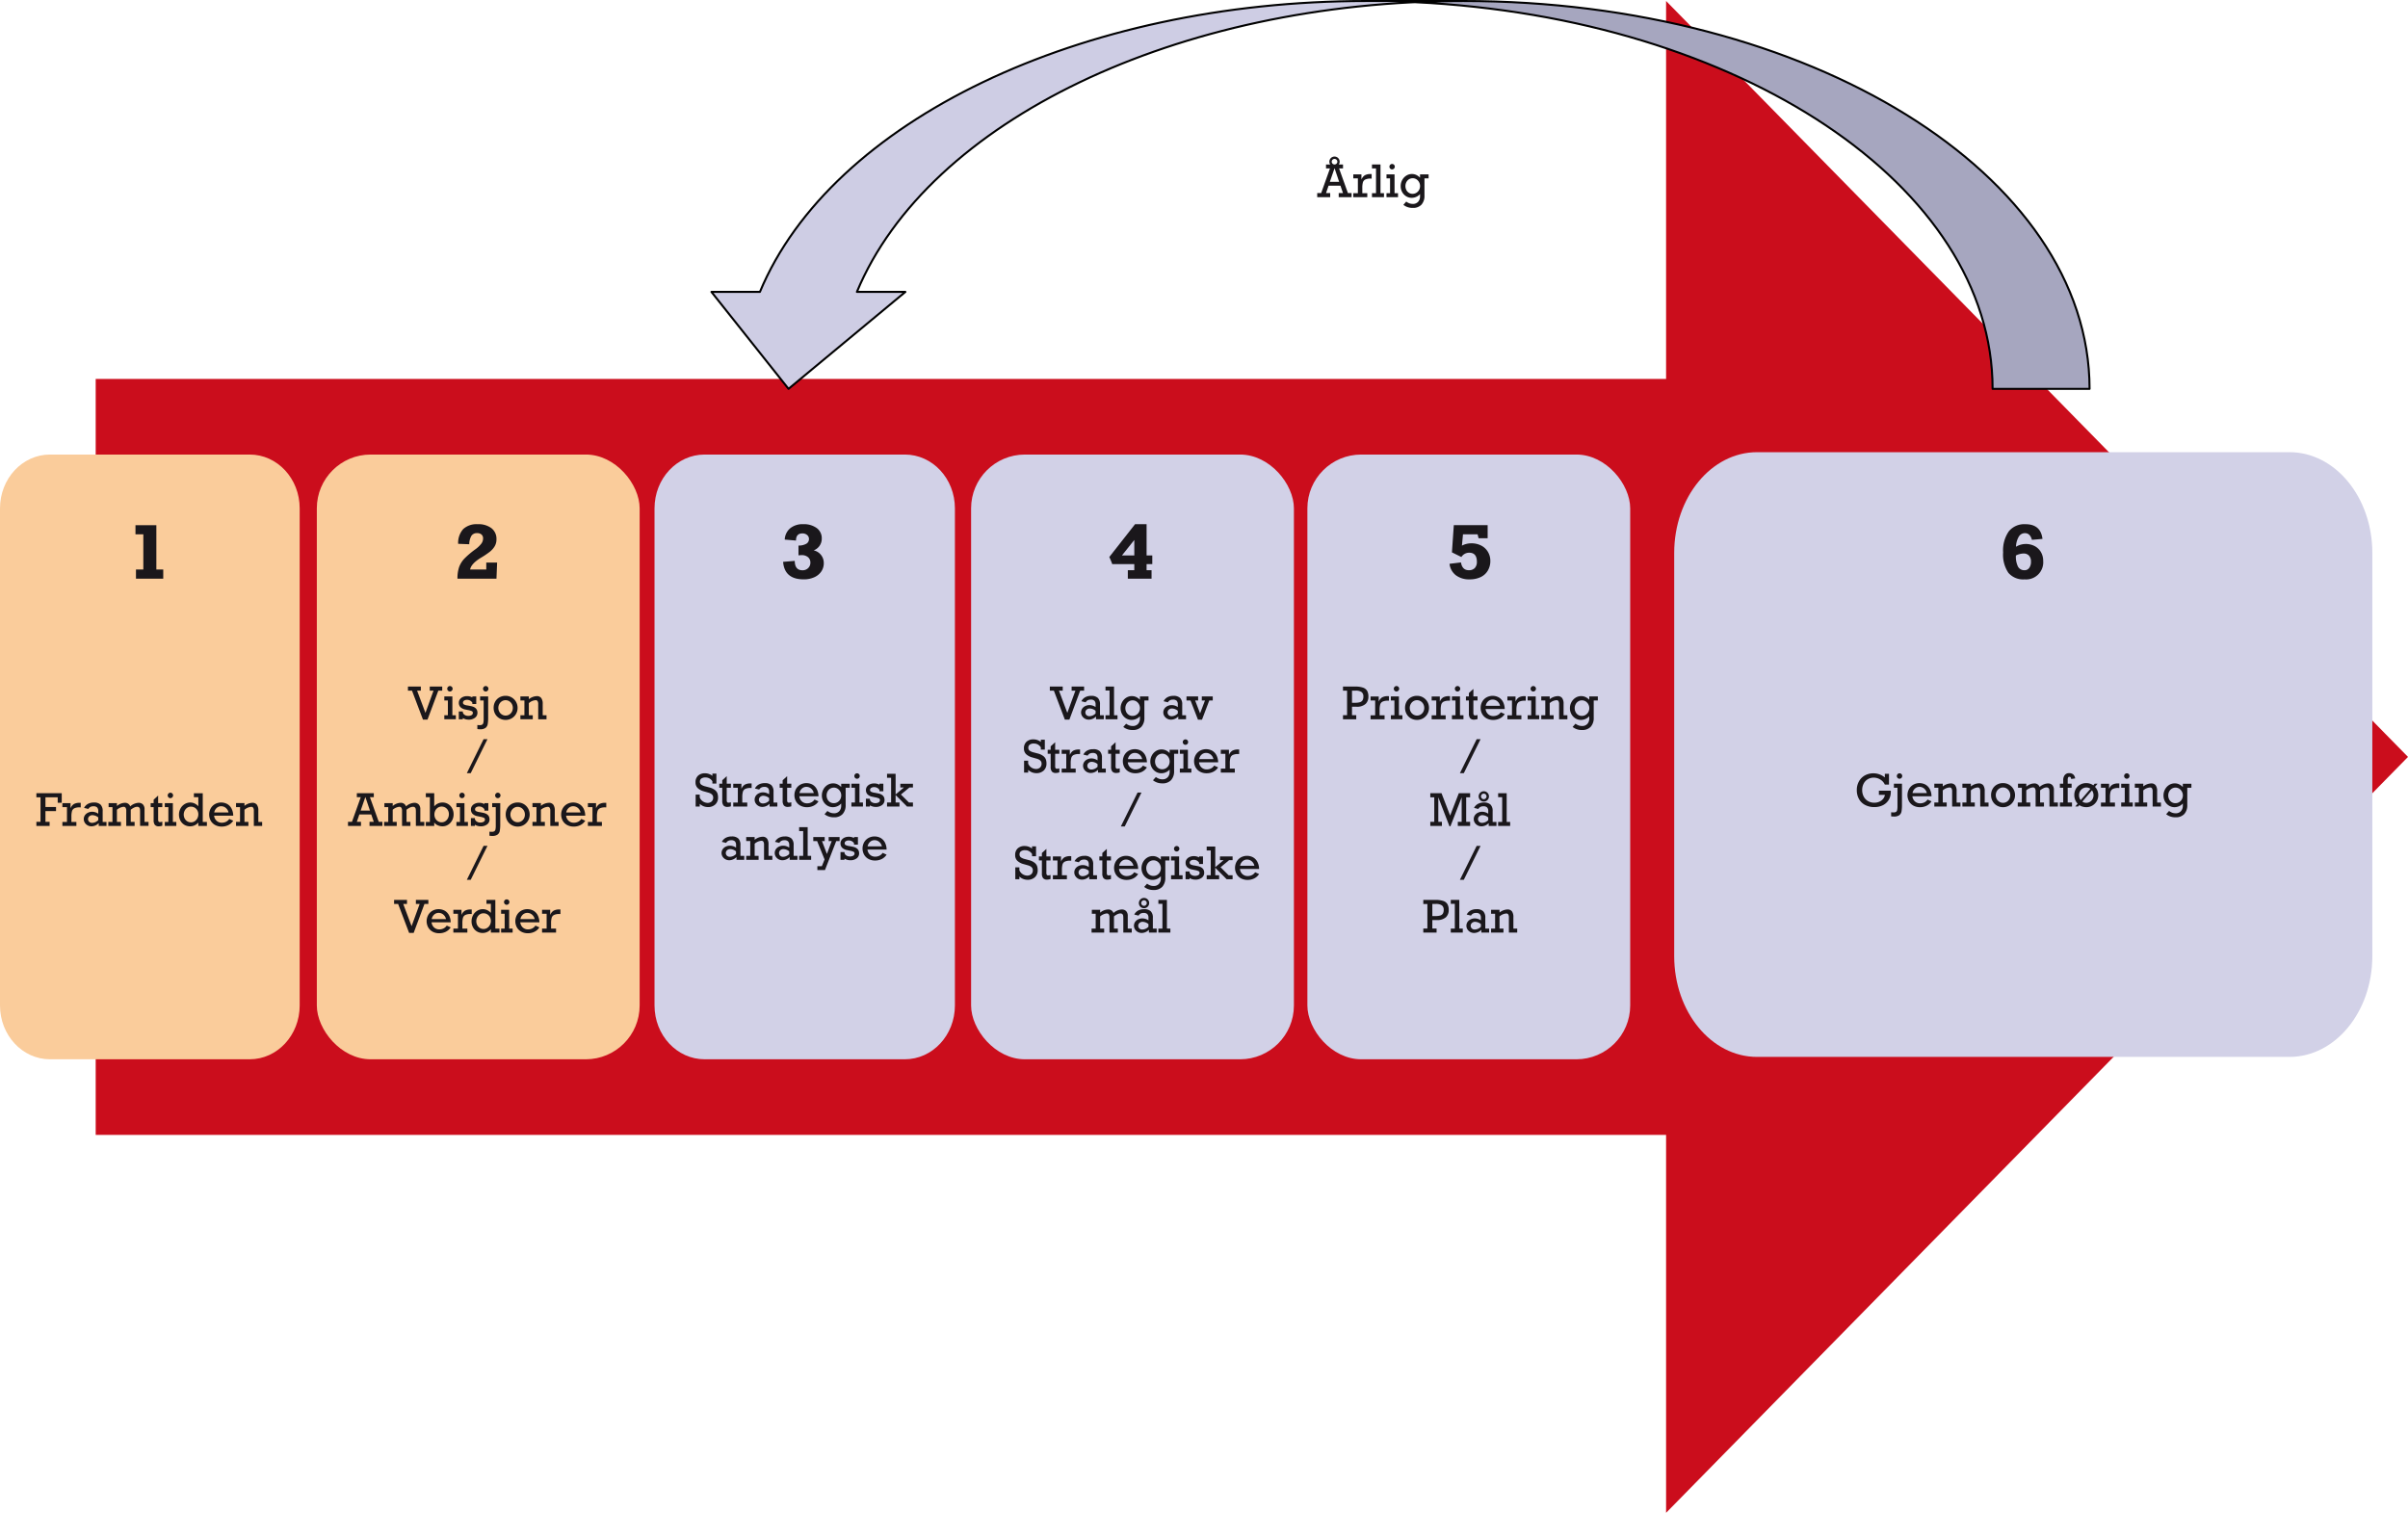 <svg id="Layer_2" data-name="Layer 2" xmlns="http://www.w3.org/2000/svg" viewBox="0 0 595.963 374.46"><defs><style>.cls-1{fill:#cb0d1c;}.cls-2{fill:#facc9b;}.cls-3{fill:#d2d1e7;}.cls-4{fill:#1a171b;}.cls-5{fill:#cecde4;}.cls-6{fill:#a6a6bf;}.cls-7{fill:none;stroke:#000;stroke-linejoin:round;stroke-width:0.5px;}</style></defs><polygon class="cls-1" points="23.684 93.799 412.344 93.799 412.344 0.245 595.963 187.353 412.344 374.46 412.344 280.906 23.684 280.906 23.684 93.799"/><path class="cls-2" d="M19.319 314.654c0-7.354 5.535-13.316 12.362-13.316H81.127c6.827.0 12.362 5.962 12.362 13.316V437.708c0 7.354-5.535 13.316-12.362 13.316H31.681c-6.827.0-12.362-5.962-12.362-13.316z" transform="translate(-19.319 -188.828)"/><rect class="cls-2" x="78.413" y="112.51" width="79.895" height="149.686" rx="13.316"/><path class="cls-3" d="M181.308 314.654c0-7.354 5.548-13.316 12.391-13.316h49.563c6.844.0 12.391 5.962 12.391 13.316V437.708c0 7.354-5.547 13.316-12.391 13.316H193.7c-6.843.0-12.391-5.962-12.391-13.316z" transform="translate(-19.319 -188.828)"/><rect class="cls-3" x="240.339" y="112.51" width="79.895" height="149.686" rx="13.316"/><rect class="cls-3" x="323.568" y="112.51" width="79.895" height="149.686" rx="13.316"/><path class="cls-3" d="M433.671 325.7c0-13.778 9.184-24.948 20.512-24.948H585.942c11.329.0 20.512 11.17 20.512 24.948v99.791c0 13.779-9.183 24.948-20.512 24.948H454.183c-11.328.0-20.512-11.169-20.512-24.948z" transform="translate(-19.319 -188.828)"/><path class="cls-4" d="M142.19 322.307a3.323 3.323.0 01-.453 1.757 5.143 5.143.0 01-1.217 1.358 21.373 21.373.0 01-2.224 1.49q-2.373 1.459-2.628 2.883h4v-1.714h2.681l-.158 3.981h-9.65a8.52 8.52.0 01.421-2.909 6.09 6.09.0 011.332-2.1 21.583 21.583.0 012.676-2.263 6.991 6.991.0 001.42-1.327 2.16 2.16.0 00.487-1.319 1.277 1.277.0 00-.386-1.01 1.615 1.615.0 00-1.108-.343 1.575 1.575.0 00-1.384.646 4.2 4.2.0 00-.54 2.105l-2.751-.106a5.141 5.141.0 011.256-3.656 4.893 4.893.0 013.6-1.2 5.285 5.285.0 013.388.988A3.317 3.317.0 01142.19 322.307z" transform="translate(-19.319 -188.828)"/><path class="cls-4" d="M122.545 359.778l2.068 5.5 2-5.5h-.934v-1.01h3.088v1.01H127.8l-2.675 7.17h-1.122l-2.718-7.17h-1v-1.01h3.19v1.01z" transform="translate(-19.319 -188.828)"/><path class="cls-4" d="M132.138 365.874v.988h-2.852v-.988h.881v-3.663h-.881v-.993h1.992v4.656zm-.8-6.559a.68.68.0 01-.672.672.627.627.0 01-.467-.2.675.675.0 010-.945.631.631.0 01.467-.2.663.663.0 01.672.671z" transform="translate(-19.319 -188.828)"/><path class="cls-4" d="M136.22 361.459v-.241h.967v1.874h-.967v-.344a1.528 1.528.0 00-1.322-.692 1.236 1.236.0 00-.719.193.585.585.0 00-.28.5.5.5.0 00.213.43 2.571 2.571.0 00.953.274l.747.145q1.669.306 1.67 1.638a1.507 1.507.0 01-.6 1.251 2.523 2.523.0 01-1.6.473 2.7 2.7.0 01-.781-.115 2.424 2.424.0 01-.642-.288v.306h-.988v-1.933h.988v.193a1 1 0 00.454.655 1.533 1.533.0 00.867.247 1.631 1.631.0 00.854-.19.624.624.0 00.312-.568.444.444.0 00-.247-.41 3.97 3.97.0 00-.994-.282l-.575-.124a2.3 2.3.0 01-1.251-.59 1.49 1.49.0 01-.4-1.069 1.412 1.412.0 01.293-.9 1.792 1.792.0 01.749-.561 2.449 2.449.0 01.939-.189A2.713 2.713.0 01136.22 361.459z" transform="translate(-19.319 -188.828)"/><path class="cls-4" d="M138.132 369.339a3.541 3.541.0 01-.672-.055v-1a4.561 4.561.0 00.564.032 1.211 1.211.0 00.645-.131.717.717.0 00.277-.446 4.57 4.57.0 00.077-1v-4.528h-.88v-.993h1.992v5.161a9.412 9.412.0 01-.115 1.711 1.49 1.49.0 01-.545.913A2.184 2.184.0 01138.132 369.339zm2.068-10.024a.68.68.0 01-.672.672.627.627.0 01-.467-.2.675.675.0 010-.945.631.631.0 01.467-.2.663.663.0 01.672.671z" transform="translate(-19.319 -188.828)"/><path class="cls-4" d="M147.418 364.048a2.959 2.959.0 01-.392 1.5 2.915 2.915.0 01-2.567 1.476 2.994 2.994.0 01-1.531-.4 2.812 2.812.0 01-1.06-1.08 3.041 3.041.0 01-.379-1.5 3.082 3.082.0 01.379-1.536 2.724 2.724.0 011.055-1.061 3.056 3.056.0 011.536-.384 2.873 2.873.0 011.509.406 2.94 2.94.0 011.064 1.086A2.971 2.971.0 01147.418 364.048zm-2.959 1.9a1.682 1.682.0 00.908-.258 1.794 1.794.0 00.644-.692 2 2 0 00.231-.951 1.97 1.97.0 00-.231-.94 1.84 1.84.0 00-.644-.7 1.716 1.716.0 00-1.826-.006 1.836 1.836.0 00-.65.7 2 2 0 000 1.891 1.8 1.8.0 00.655.7A1.706 1.706.0 00144.459 365.949z" transform="translate(-19.319 -188.828)"/><path class="cls-4" d="M153.633 363.065v2.809h.945v.988h-2.057v-3.727a1.432 1.432.0 00-.153-.763.557.557.0 00-.5-.231 2.807 2.807.0 00-1.665.731v3h.972v.988h-3.062v-.988h.994v-3.663h-.994v-.993h2.09v.681a3.364 3.364.0 011.949-.758 1.33 1.33.0 011.12.468A2.371 2.371.0 01153.633 363.065z" transform="translate(-19.319 -188.828)"/><path class="cls-4" d="M134.858 380.2 139 371.8h.962l-4.141 8.4z" transform="translate(-19.319 -188.828)"/><path class="cls-4" d="M110.868 386.146l2.192 6.107h.9v1.01h-3.191v-1.01h1.059l-.629-1.837h-2.938l-.628 1.837h1.026v1.01h-3.212v-1.01h.977l2.181-6.107h-.972v-.977h4.2v.977zm-1.106.0h-.038l-1.144 3.32h2.3z" transform="translate(-19.319 -188.828)"/><path class="cls-4" d="M115.407 392.275v-3.663h-.951v-.993h2.057v.713a3.16 3.16.0 011.95-.79 1.337 1.337.0 011.343.881 3.326 3.326.0 012.046-.881 1.476 1.476.0 011.088.4 1.675 1.675.0 01.405 1.235v3.094h.988v.988h-2.089v-3.577a4.051 4.051.0 00-.037-.6.7.7.0 00-.2-.391.676.676.0 00-.5-.162 1.79 1.79.0 00-.714.183 3.934 3.934.0 00-.859.547v3.014h.956v.988h-2.068v-3.717a1.413 1.413.0 00-.164-.779.611.611.0 00-.54-.236 3.042 3.042.0 00-1.606.73v3.014h.994v.988h-3.115v-.988z" transform="translate(-19.319 -188.828)"/><path class="cls-4" d="M128.845 387.468a2.584 2.584.0 011.407.395 2.716 2.716.0 01.98 1.066 3.07 3.07.0 01.352 1.449 3.18 3.18.0 01-.356 1.489 2.835 2.835.0 01-.986 1.087 2.536 2.536.0 01-1.408.406 2.794 2.794.0 01-1.173-.253 2.131 2.131.0 01-.873-.693v.849h-2.079v-.988h1v-6.129h-1v-.977h2.079v3.254A2.654 2.654.0 01128.845 387.468zm-.231 4.9a1.617 1.617.0 00.94-.284 1.9 1.9.0 00.639-.747 2.2 2.2.0 00.226-.983 1.971 1.971.0 00-.231-.946 1.774 1.774.0 00-.639-.681 1.722 1.722.0 00-.924-.252 1.663 1.663.0 00-.924.263 1.816 1.816.0 00-.639.713 2.174 2.174.0 00-.231 1 2.02 2.02.0 00.236.967 1.8 1.8.0 00.645.693A1.684 1.684.0 00128.614 392.371z" transform="translate(-19.319 -188.828)"/><path class="cls-4" d="M135.129 392.275v.988h-2.852v-.988h.881v-3.663h-.881v-.993h1.993v4.656zm-.795-6.559a.678.678.0 01-.671.672.625.625.0 01-.467-.2.672.672.0 010-.945.629.629.0 01.467-.2.661.661.0 01.671.671z" transform="translate(-19.319 -188.828)"/><path class="cls-4" d="M139.211 387.86v-.241h.967v1.874h-.967v-.344a1.526 1.526.0 00-1.321-.693 1.239 1.239.0 00-.72.194.584.584.0 00-.279.5.5.5.0 00.213.429 2.54 2.54.0 00.953.275l.746.144q1.671.307 1.671 1.639a1.51 1.51.0 01-.6 1.251 2.523 2.523.0 01-1.6.473 2.707 2.707.0 01-.782-.115 2.4 2.4.0 01-.641-.289v.307h-.989v-1.934h.989v.194a1 1 0 00.454.655 1.528 1.528.0 00.867.247 1.631 1.631.0 00.854-.19.624.624.0 00.312-.568.444.444.0 00-.247-.41 3.94 3.94.0 00-.994-.282l-.575-.124a2.312 2.312.0 01-1.251-.59 1.491 1.491.0 01-.4-1.069 1.416 1.416.0 01.293-.9 1.8 1.8.0 01.749-.561 2.454 2.454.0 01.94-.189A2.707 2.707.0 01139.211 387.86z" transform="translate(-19.319 -188.828)"/><path class="cls-4" d="M141.124 395.74a3.533 3.533.0 01-.672-.055v-1a4.538 4.538.0 00.564.032 1.2 1.2.0 00.645-.132.716.716.0 00.277-.445 4.635 4.635.0 00.077-1v-4.528h-.881v-.993h1.993v5.161a9.505 9.505.0 01-.115 1.711 1.486 1.486.0 01-.546.913A2.181 2.181.0 01141.124 395.74zm2.067-10.024a.678.678.0 01-.671.672.625.625.0 01-.467-.2.672.672.0 010-.945.629.629.0 01.467-.2.661.661.0 01.671.671z" transform="translate(-19.319 -188.828)"/><path class="cls-4" d="M150.41 390.449a2.974 2.974.0 01-.392 1.5 2.918 2.918.0 01-2.567 1.476 2.994 2.994.0 01-1.531-.4 2.808 2.808.0 01-1.061-1.08 3.047 3.047.0 01-.379-1.5 3.089 3.089.0 01.379-1.537 2.724 2.724.0 011.056-1.06 3.056 3.056.0 011.536-.384 2.881 2.881.0 011.509.4 2.975 2.975.0 011.45 2.576zm-2.959 1.9a1.679 1.679.0 00.907-.258A1.8 1.8.0 00149 391.4a2 2 0 00.231-.951 1.97 1.97.0 00-.231-.94 1.843 1.843.0 00-.645-.7 1.716 1.716.0 00-1.826-.006 1.843 1.843.0 00-.65.7 2.012 2.012.0 000 1.891 1.806 1.806.0 00.656.7A1.706 1.706.0 00147.451 392.35z" transform="translate(-19.319 -188.828)"/><path class="cls-4" d="M156.625 389.466v2.809h.945v.988h-2.057v-3.727a1.421 1.421.0 00-.154-.763.556.556.0 00-.5-.231 2.809 2.809.0 00-1.665.731v3h.973v.988H151.1v-.988h.994v-3.663H151.1v-.993h2.089v.681a3.364 3.364.0 011.95-.758 1.33 1.33.0 011.12.468A2.371 2.371.0 01156.625 389.466z" transform="translate(-19.319 -188.828)"/><path class="cls-4" d="M164.16 390.722h-4.732a1.978 1.978.0 00.629 1.281 1.863 1.863.0 001.289.471 2.35 2.35.0 001.036-.231 2.032 2.032.0 00.8-.709l.977.44a2.984 2.984.0 01-1.211 1.088 3.653 3.653.0 01-1.63.367 3.37 3.37.0 01-1.622-.381 2.75 2.75.0 01-1.1-1.063 3.194 3.194.0 010-3.068 2.8 2.8.0 011.066-1.065 3.176 3.176.0 013.048.011 2.752 2.752.0 011.045 1.128A3.98 3.98.0 01164.16 390.722zm-2.992-2.33a1.6 1.6.0 00-1.1.421 1.943 1.943.0 00-.607 1.114H163a1.973 1.973.0 00-.661-1.114A1.764 1.764.0 00161.168 388.392z" transform="translate(-19.319 -188.828)"/><path class="cls-4" d="M167.055 391v1.279h1.23v.988h-3.464v-.988h1.133v-3.663h-1.133v-.993h2.014V388.9a2.231 2.231.0 01.841-1.055 2.832 2.832.0 011.436-.3h.253v1.123h-.242a2.951 2.951.0 00-1.343.237 1.154 1.154.0 00-.583.715A5.141 5.141.0 00167.055 391z" transform="translate(-19.319 -188.828)"/><path class="cls-4" d="M134.858 406.6 139 398.2h.962l-4.141 8.395z" transform="translate(-19.319 -188.828)"/><path class="cls-4" d="M119.115 412.578l2.068 5.5 2-5.5h-.935v-1.009h3.088v1.009h-.966l-2.675 7.17h-1.123l-2.718-7.17h-1v-1.009h3.191v1.009z" transform="translate(-19.319 -188.828)"/><path class="cls-4" d="M130.862 417.121H126.13a1.982 1.982.0 00.628 1.282 1.868 1.868.0 001.289.47 2.352 2.352.0 001.037-.231 2.022 2.022.0 00.8-.709l.978.44a2.977 2.977.0 01-1.211 1.088 3.653 3.653.0 01-1.63.367 3.376 3.376.0 01-1.623-.38 2.765 2.765.0 01-1.1-1.064 3.2 3.2.0 010-3.067 2.8 2.8.0 011.065-1.066 3.185 3.185.0 013.049.011 2.755 2.755.0 011.044 1.128A3.98 3.98.0 01130.862 417.121zm-2.992-2.33a1.6 1.6.0 00-1.1.421 1.943 1.943.0 00-.607 1.115H129.7a1.978 1.978.0 00-.66-1.115A1.766 1.766.0 00127.87 414.791z" transform="translate(-19.319 -188.828)"/><path class="cls-4" d="M133.757 417.4v1.278h1.23v.988h-3.465v-.988h1.134v-3.663h-1.134v-.993h2.015V415.3a2.221 2.221.0 01.84-1.054 2.828 2.828.0 011.437-.3h.252v1.123h-.241a2.95 2.95.0 00-1.343.236 1.154 1.154.0 00-.583.715A5.1 5.1.0 00133.757 417.4z" transform="translate(-19.319 -188.828)"/><path class="cls-4" d="M142.931 418.674v.988h-2.122v-.827a2.655 2.655.0 01-2.025.924 2.7 2.7.0 01-1.442-.384 2.632 2.632.0 01-.972-1.045 3.094 3.094.0 01-.347-1.46 3.13 3.13.0 01.369-1.5 2.846 2.846.0 011.017-1.093 2.6 2.6.0 011.407-.405 2.519 2.519.0 011.039.219 3.145 3.145.0 01.954.693v-2.235h-1.09v-.976h2.191v7.1zm-3.937.1a1.637 1.637.0 00.929-.275 1.9 1.9.0 00.65-.73 2.1 2.1.0 00.236-.977 1.985 1.985.0 00-.236-.961 1.772 1.772.0 00-.656-.688 1.8 1.8.0 00-.945-.253 1.584 1.584.0 00-.91.272 1.889 1.889.0 00-.631.719 2.148 2.148.0 000 1.948 1.793 1.793.0 00.645.692A1.694 1.694.0 00138.994 418.771z" transform="translate(-19.319 -188.828)"/><path class="cls-4" d="M146.191 418.674v.988h-2.852v-.988h.881v-3.663h-.881v-.993h1.993v4.656zm-.8-6.558a.68.68.0 01-.671.671.628.628.0 01-.468-.2.675.675.0 010-.945.63.63.0 01.468-.2.659.659.0 01.671.671z" transform="translate(-19.319 -188.828)"/><path class="cls-4" d="M152.813 417.121h-4.731a1.978 1.978.0 00.628 1.282 1.868 1.868.0 001.289.47 2.352 2.352.0 001.037-.231 2.029 2.029.0 00.8-.709l.977.44a2.975 2.975.0 01-1.21 1.088 3.654 3.654.0 01-1.631.367 3.372 3.372.0 01-1.622-.38 2.759 2.759.0 01-1.1-1.064 3.2 3.2.0 010-3.067 2.8 2.8.0 011.066-1.066 3.183 3.183.0 013.048.011 2.757 2.757.0 011.045 1.128A3.98 3.98.0 01152.813 417.121zm-2.991-2.33a1.6 1.6.0 00-1.1.421 1.943 1.943.0 00-.607 1.115h3.534a1.974 1.974.0 00-.661-1.115A1.763 1.763.0 00149.822 414.791z" transform="translate(-19.319 -188.828)"/><path class="cls-4" d="M155.708 417.4v1.278h1.23v.988h-3.464v-.988h1.133v-3.663h-1.133v-.993h2.014V415.3a2.228 2.228.0 01.841-1.054 2.828 2.828.0 011.437-.3h.252v1.123h-.242a2.948 2.948.0 00-1.342.236 1.154 1.154.0 00-.583.715A5.1 5.1.0 00155.708 417.4z" transform="translate(-19.319 -188.828)"/><path class="cls-4" d="M385.254 322.052l-.237-.967H381.4l-.264 2.8a4.959 4.959.0 012.32-.572 5.185 5.185.0 012.474.568 4.073 4.073.0 011.652 1.572 4.29 4.29.0 01.585 2.193 4.648 4.648.0 01-.629 2.426 4.059 4.059.0 01-1.788 1.608 6.208 6.208.0 01-2.707.554 5.413 5.413.0 01-3.406-1.015 4.148 4.148.0 01-1.569-2.834l2.831-.343q.308 1.925 1.942 1.925a1.937 1.937.0 001.485-.545 2.194 2.194.0 00.51-1.556q0-2.232-1.925-2.232A2.292 2.292.0 00381 326.7l-2.338-1.151.466-6.733H387.5v3.235z" transform="translate(-19.319 -188.828)"/><path class="cls-4" d="M357.985 361.266a2.434 2.434.0 01-.682 1.793 3.212 3.212.0 01-2.31.7H353.93v2.094h1.052v1.01H351.7v-1.01h1.01v-6.074H351.7v-1.01h3.014a5.773 5.773.0 011.937.263 1.879 1.879.0 011.028.8A2.861 2.861.0 01357.985 361.266zm-1.241-.027a1.324 1.324.0 00-.445-1.109 2.514 2.514.0 00-1.526-.352h-.843v3h.758a4.206 4.206.0 001.192-.137 1.124 1.124.0 00.655-.472A1.756 1.756.0 00356.744 361.239z" transform="translate(-19.319 -188.828)"/><path class="cls-4" d="M360.762 364.6v1.278h1.23v.988h-3.465v-.988h1.134v-3.663h-1.134v-.993h2.015V362.5a2.236 2.236.0 01.841-1.055 2.832 2.832.0 011.436-.3h.252v1.124h-.241a2.953 2.953.0 00-1.343.236 1.151 1.151.0 00-.583.715A5.144 5.144.0 00360.762 364.6z" transform="translate(-19.319 -188.828)"/><path class="cls-4" d="M366.4 365.874v.988h-2.852v-.988h.881v-3.663h-.881v-.993h1.993v4.656zm-.794-6.559a.681.681.0 01-.672.672.625.625.0 01-.467-.2.675.675.0 010-.945.629.629.0 01.467-.2.663.663.0 01.672.671z" transform="translate(-19.319 -188.828)"/><path class="cls-4" d="M372.986 364.048a2.978 2.978.0 01-.391 1.5 2.922 2.922.0 01-2.568 1.476 2.994 2.994.0 01-1.531-.4 2.812 2.812.0 01-1.06-1.08 3.041 3.041.0 01-.379-1.5 3.082 3.082.0 01.379-1.536 2.724 2.724.0 011.055-1.061 3.056 3.056.0 011.536-.384 2.873 2.873.0 011.509.406 2.94 2.94.0 011.064 1.086A2.981 2.981.0 01372.986 364.048zm-2.959 1.9a1.684 1.684.0 00.908-.258 1.787 1.787.0 00.644-.692 2 2 0 00.232-.951 1.971 1.971.0 00-.232-.94 1.833 1.833.0 00-.644-.7 1.718 1.718.0 00-1.827-.006 1.841 1.841.0 00-.649.7 2.012 2.012.0 000 1.891 1.8 1.8.0 00.655.7A1.709 1.709.0 00370.027 365.949z" transform="translate(-19.319 -188.828)"/><path class="cls-4" d="M375.882 364.6v1.278h1.229v.988h-3.464v-.988h1.133v-3.663h-1.133v-.993h2.014V362.5a2.236 2.236.0 01.841-1.055 2.835 2.835.0 011.436-.3h.253v1.124h-.242a2.956 2.956.0 00-1.343.236 1.158 1.158.0 00-.583.715A5.151 5.151.0 00375.882 364.6z" transform="translate(-19.319 -188.828)"/><path class="cls-4" d="M381.516 365.874v.988h-2.852v-.988h.881v-3.663h-.881v-.993h1.992v4.656zm-.8-6.559a.68.68.0 01-.671.672.628.628.0 01-.468-.2.675.675.0 010-.945.631.631.0 01.468-.2.663.663.0 01.671.671z" transform="translate(-19.319 -188.828)"/><path class="cls-4" d="M385 361.218v.993h-1.031v2.96a1.165 1.165.0 00.1.6.394.394.0 00.341.137 1.806 1.806.0 00.591-.1v1a3.111 3.111.0 01-.833.151 1.267 1.267.0 01-1-.352 1.845 1.845.0 01-.307-1.206v-3.19h-.735v-.993h.735v-.855l1.113-1.014v1.869z" transform="translate(-19.319 -188.828)"/><path class="cls-4" d="M391.727 364.321h-4.733a1.974 1.974.0 00.629 1.281 1.863 1.863.0 001.289.471 2.347 2.347.0 001.036-.231 2.025 2.025.0 00.8-.709l.978.44a2.984 2.984.0 01-1.211 1.088 3.654 3.654.0 01-1.631.367 3.37 3.37.0 01-1.622-.381 2.756 2.756.0 01-1.1-1.063 3.013 3.013.0 01-.394-1.536 3.045 3.045.0 01.389-1.532 2.8 2.8.0 011.066-1.065 3.178 3.178.0 013.049.011 2.741 2.741.0 011.043 1.128A3.981 3.981.0 01391.727 364.321zm-2.993-2.33a1.6 1.6.0 00-1.1.421 1.938 1.938.0 00-.608 1.114h3.535a1.973 1.973.0 00-.661-1.114A1.766 1.766.0 00388.734 361.991z" transform="translate(-19.319 -188.828)"/><path class="cls-4" d="M394.621 364.6v1.278h1.231v.988h-3.465v-.988h1.134v-3.663h-1.134v-.993H394.4V362.5a2.236 2.236.0 01.841-1.055 2.836 2.836.0 011.437-.3h.252v1.124h-.242a2.948 2.948.0 00-1.342.236 1.148 1.148.0 00-.583.715A5.1 5.1.0 00394.621 364.6z" transform="translate(-19.319 -188.828)"/><path class="cls-4" d="M400.256 365.874v.988H397.4v-.988h.881v-3.663H397.4v-.993h2v4.656zm-.795-6.559a.68.68.0 01-.672.672.625.625.0 01-.467-.2.675.675.0 010-.945.629.629.0 01.467-.2.661.661.0 01.672.671z" transform="translate(-19.319 -188.828)"/><path class="cls-4" d="M406.293 363.065v2.809h.945v.988h-2.057v-3.727a1.421 1.421.0 00-.154-.763.555.555.0 00-.5-.231 2.812 2.812.0 00-1.665.731v3h.973v.988h-3.062v-.988h.994v-3.663h-.994v-.993h2.089v.681a3.367 3.367.0 011.951-.758 1.33 1.33.0 011.119.468A2.371 2.371.0 01406.293 363.065z" transform="translate(-19.319 -188.828)"/><path class="cls-4" d="M412.652 362.034v-.816h2.121v.993h-1.02v4.232a3.235 3.235.0 01-.744 2.281 2.815 2.815.0 01-2.172.8 3.591 3.591.0 01-2.31-.762l.714-.8a3.155 3.155.0 00.777.427 2.479 2.479.0 00.851.141 1.682 1.682.0 001.311-.52 1.982 1.982.0 00.472-1.38V366.1a2.537 2.537.0 01-.926.678 2.769 2.769.0 01-1.121.246 2.585 2.585.0 01-1.41-.4 2.8 2.8.0 01-.977-1.056 3 3 0 01-.352-1.442 3.113 3.113.0 01.368-1.489 2.9 2.9.0 011.007-1.095 2.587 2.587.0 011.418-.409 2.514 2.514.0 011.045.221A3.354 3.354.0 01412.652 362.034zm-1.837 4a1.772 1.772.0 00.951-.263 1.826 1.826.0 00.661-.709 2.029 2.029.0 00.236-.962 1.96 1.96.0 00-.236-.928 1.928 1.928.0 00-.656-.721 1.736 1.736.0 00-1.853-.01 1.817 1.817.0 00-.645.709 2.067 2.067.0 00-.23.961 2.13 2.13.0 00.22.967 1.719 1.719.0 00.626.7A1.687 1.687.0 00410.815 366.035z" transform="translate(-19.319 -188.828)"/><path class="cls-4" d="M380.638 380.2l4.146-8.4h.961l-4.141 8.4z" transform="translate(-19.319 -188.828)"/><path class="cls-4" d="M380.364 385.169h2.8v1.01h-.978v6.074h.978v1.01h-3.046v-1.01h.956v-6.074l-2.782 7.17h-.241l-2.761-7.17v6.074h.892v1.01h-2.874v-1.01h.983v-6.074h-.983v-1.01h2.777l2.132 5.543z" transform="translate(-19.319 -188.828)"/><path class="cls-4" d="M388.737 389.611v2.664h.946v.988H387.76v-.693a2.506 2.506.0 01-1.794.79 1.936 1.936.0 01-1.646-.889 1.7 1.7.0 01.027-1.848 1.87 1.87.0 01.776-.641 2.314 2.314.0 01.982-.227 2.694 2.694.0 011.542.485v-.608a1.319 1.319.0 00-.279-.945 1.247 1.247.0 00-.919-.285 1.561 1.561.0 00-.754.164 1.309 1.309.0 00-.5.5l-1.063-.263a2.373 2.373.0 01.973-1 3.024 3.024.0 011.455-.33 2.288 2.288.0 011.657.516A2.2 2.2.0 01388.737 389.611zm-2.621 2.894a2.186 2.186.0 001.531-.681v-.661a2.351 2.351.0 00-1.45-.564 1.119 1.119.0 00-.759.276.928.928.0 00-.042 1.365A1 1 0 00386.116 392.505zm1.708-6.547a1.275 1.275.0 11-.373-.9A1.229 1.229.0 01387.824 385.958zm-1.272.682a.684.684.0 10-.694-.682.671.671.0 00.2.479A.659.659.0 00386.552 386.64z" transform="translate(-19.319 -188.828)"/><path class="cls-4" d="M393.072 392.275v.988H390.1v-.988h1v-6.129h-1v-.977h2.111v7.106z" transform="translate(-19.319 -188.828)"/><path class="cls-4" d="M380.638 406.6l4.146-8.395h.961L381.6 406.6z" transform="translate(-19.319 -188.828)"/><path class="cls-4" d="M377.866 414.066a2.436 2.436.0 01-.682 1.794 3.213 3.213.0 01-2.31.7h-1.063v2.1h1.052v1.009h-3.287v-1.009h1.01v-6.075h-1.01v-1.009h3.014a5.791 5.791.0 011.936.262 1.882 1.882.0 011.029.8A2.864 2.864.0 01377.866 414.066zm-1.241-.027a1.326 1.326.0 00-.445-1.109 2.522 2.522.0 00-1.526-.352h-.843v3h.757a4.218 4.218.0 001.193-.136 1.129 1.129.0 00.655-.473A1.756 1.756.0 00376.625 414.039z" transform="translate(-19.319 -188.828)"/><path class="cls-4" d="M381.347 418.674v.988h-2.971v-.988h1v-6.129h-1v-.976h2.111v7.1z" transform="translate(-19.319 -188.828)"/><path class="cls-4" d="M386.922 416.01v2.664h.945v.988h-1.923v-.693a2.506 2.506.0 01-1.794.79 1.933 1.933.0 01-1.646-.889 1.694 1.694.0 01.026-1.847 1.888 1.888.0 01.777-.642 2.332 2.332.0 01.983-.226 2.7 2.7.0 011.541.484v-.607a1.322 1.322.0 00-.279-.946 1.25 1.25.0 00-.918-.285 1.576 1.576.0 00-.755.164 1.321 1.321.0 00-.5.5l-1.064-.262a2.365 2.365.0 01.972-1 3.016 3.016.0 011.456-.33 2.284 2.284.0 011.656.515A2.2 2.2.0 01386.922 416.01zm-2.621 2.895a2.187 2.187.0 001.53-.682v-.66a2.354 2.354.0 00-1.45-.565 1.122 1.122.0 00-.76.277.929.929.0 00-.04 1.364A1 1 0 00384.3 418.905z" transform="translate(-19.319 -188.828)"/><path class="cls-4" d="M393.872 415.866v2.808h.945v.988H392.76v-3.727a1.424 1.424.0 00-.154-.763.554.554.0 00-.5-.23 2.81 2.81.0 00-1.665.73v3h.973v.988h-3.061v-.988h.993v-3.663h-.993v-.993h2.088v.682a3.367 3.367.0 011.951-.758 1.325 1.325.0 011.119.468A2.367 2.367.0 01393.872 415.866z" transform="translate(-19.319 -188.828)"/><path class="cls-4" d="M222.7 322.131a3.068 3.068.0 01-2 2.926 3.185 3.185.0 012.5 3.156 3.6 3.6.0 01-.637 2.1 4.119 4.119.0 01-1.771 1.419 6.264 6.264.0 01-2.558.5q-4.755.0-5.1-4.333l2.882-.237q.018 2.32 1.908 2.32a1.913 1.913.0 001.415-.545 1.826 1.826.0 00.545-1.344 1.713 1.713.0 00-.576-1.341 2.369 2.369.0 00-1.63-.514q-.168.0-.739.044v-2.417a3.812 3.812.0 001.908-.431 1.309 1.309.0 00.685-1.186 1.248 1.248.0 00-.461-1 1.752 1.752.0 00-1.165-.387q-1.583.0-1.582 1.767l-2.786-.238a3.868 3.868.0 011.353-2.808 4.854 4.854.0 013.2-1.006 5.4 5.4.0 013.353.953A3.092 3.092.0 01222.7 322.131z" transform="translate(-19.319 -188.828)"/><path class="cls-4" d="M195.633 380.872v-.552h.988v2.455h-.988v-.559a1.96 1.96.0 00-1.719-.945 1.671 1.671.0 00-1.02.267.913.913.0 00-.355.774.864.864.0 00.336.736 2.972 2.972.0 001.028.43l.951.252a3.72 3.72.0 011.394.64 1.882 1.882.0 01.634.842 3.168 3.168.0 01.147.994 2.281 2.281.0 01-.687 1.747 2.588 2.588.0 01-1.842.644 2.938 2.938.0 01-2-.807v.672h-1.01v-2.949h1.01v.715a2.147 2.147.0 001.891 1.332 1.489 1.489.0 001.058-.352 1.293 1.293.0 00.376-.991q0-.87-1.225-1.208l-1.01-.285a3.6 3.6.0 01-1.611-.844 1.914 1.914.0 01-.521-1.4 2.155 2.155.0 01.631-1.657 2.458 2.458.0 011.743-.588A2.924 2.924.0 01195.633 380.872z" transform="translate(-19.319 -188.828)"/><path class="cls-4" d="M200.209 382.818v.993h-1.031v2.96a1.172 1.172.0 00.1.6.4.4.0 00.341.136 1.8 1.8.0 00.591-.1v1a3.143 3.143.0 01-.833.15 1.267 1.267.0 01-1-.352 1.845 1.845.0 01-.306-1.206v-3.19h-.736v-.993h.736v-.855l1.112-1.014v1.869z" transform="translate(-19.319 -188.828)"/><path class="cls-4" d="M203.029 386.2v1.278h1.23v.988h-3.465v-.988h1.134v-3.663h-1.134v-.993h2.015V384.1a2.229 2.229.0 01.84-1.055 2.84 2.84.0 011.437-.3h.252v1.123H205.1a2.95 2.95.0 00-1.343.236 1.151 1.151.0 00-.583.715A5.1 5.1.0 00203.029 386.2z" transform="translate(-19.319 -188.828)"/><path class="cls-4" d="M210.763 384.81v2.664h.945v.988h-1.922v-.693a2.508 2.508.0 01-1.794.79 1.933 1.933.0 01-1.646-.889 1.694 1.694.0 01.026-1.847 1.878 1.878.0 01.776-.642 2.337 2.337.0 01.983-.227 2.7 2.7.0 011.542.485v-.608a1.321 1.321.0 00-.279-.945 1.253 1.253.0 00-.919-.285 1.572 1.572.0 00-.754.164 1.309 1.309.0 00-.5.5L206.155 384a2.376 2.376.0 01.972-1 3.028 3.028.0 011.456-.33 2.284 2.284.0 011.656.516A2.2 2.2.0 01210.763 384.81zm-2.621 2.894a2.186 2.186.0 001.531-.681v-.66a2.357 2.357.0 00-1.45-.565 1.12 1.12.0 00-.76.277.928.928.0 00-.041 1.364A1 1 0 00208.142 387.7z" transform="translate(-19.319 -188.828)"/><path class="cls-4" d="M215.162 382.818v.993h-1.031v2.96a1.172 1.172.0 00.1.6.4.4.0 00.341.136 1.8 1.8.0 00.591-.1v1a3.144 3.144.0 01-.832.15 1.268 1.268.0 01-1.005-.352 1.845 1.845.0 01-.306-1.206v-3.19h-.736v-.993h.736v-.855l1.112-1.014v1.869z" transform="translate(-19.319 -188.828)"/><path class="cls-4" d="M221.887 385.921h-4.732a1.982 1.982.0 00.628 1.282 1.868 1.868.0 001.289.47 2.352 2.352.0 001.037-.231 2.029 2.029.0 00.8-.709l.978.44a2.977 2.977.0 01-1.211 1.088 3.654 3.654.0 01-1.631.367 3.376 3.376.0 01-1.622-.381 2.756 2.756.0 01-1.1-1.063 3.2 3.2.0 010-3.067 2.8 2.8.0 011.066-1.066 3.178 3.178.0 013.049.011 2.755 2.755.0 011.044 1.128A3.98 3.98.0 01221.887 385.921zm-2.992-2.33a1.6 1.6.0 00-1.1.421 1.937 1.937.0 00-.607 1.114h3.534a1.972 1.972.0 00-.66-1.114A1.768 1.768.0 00218.9 383.591z" transform="translate(-19.319 -188.828)"/><path class="cls-4" d="M227.51 383.634v-.816h2.122v.993h-1.021v4.232a3.235 3.235.0 01-.744 2.281 2.815 2.815.0 01-2.172.8 3.589 3.589.0 01-2.31-.762l.715-.8a3.132 3.132.0 00.776.427 2.479 2.479.0 00.851.141 1.681 1.681.0 001.311-.52 1.977 1.977.0 00.472-1.38V387.7a2.518 2.518.0 01-.926.678 2.776 2.776.0 01-1.12.246 2.58 2.58.0 01-1.41-.4 2.8 2.8.0 01-.978-1.056 3.016 3.016.0 01-.351-1.442 3.1 3.1.0 01.368-1.489 2.887 2.887.0 011.007-1.1 2.581 2.581.0 011.418-.408 2.512 2.512.0 011.044.22A3.354 3.354.0 01227.51 383.634zm-1.837 4a1.772 1.772.0 00.951-.263 1.826 1.826.0 00.661-.709 2.028 2.028.0 00.236-.961 1.961 1.961.0 00-.236-.929 1.928 1.928.0 00-.656-.721 1.736 1.736.0 00-1.853-.01 1.8 1.8.0 00-.644.709 2.059 2.059.0 00-.231.961 2.13 2.13.0 00.22.967 1.726 1.726.0 00.626.7A1.687 1.687.0 00225.673 387.635z" transform="translate(-19.319 -188.828)"/><path class="cls-4" d="M232.892 387.474v.988H230.04v-.988h.881v-3.663h-.881v-.993h1.993v4.656zm-.795-6.559a.68.68.0 01-.671.672.628.628.0 01-.468-.2.675.675.0 010-.945.63.63.0 01.468-.2.659.659.0 01.671.67z" transform="translate(-19.319 -188.828)"/><path class="cls-4" d="M236.974 383.059v-.241h.967v1.874h-.967v-.344a1.526 1.526.0 00-1.321-.692 1.237 1.237.0 00-.72.193.584.584.0 00-.279.5.5.5.0 00.212.43 2.571 2.571.0 00.953.274l.747.145q1.671.306 1.67 1.638a1.509 1.509.0 01-.6 1.251 2.525 2.525.0 01-1.6.473 2.7 2.7.0 01-.782-.115 2.393 2.393.0 01-.642-.288v.306h-.988v-1.933h.988v.193a1 1 0 00.455.655 1.528 1.528.0 00.867.247 1.633 1.633.0 00.854-.19.623.623.0 00.311-.567.442.442.0 00-.247-.411 3.959 3.959.0 00-.993-.282l-.575-.124a2.312 2.312.0 01-1.252-.59 1.489 1.489.0 01-.4-1.069 1.413 1.413.0 01.293-.9 1.806 1.806.0 01.749-.562 2.453 2.453.0 01.94-.188A2.712 2.712.0 01236.974 383.059z" transform="translate(-19.319 -188.828)"/><path class="cls-4" d="M243.033 383.742h-.892v-.924h3.126v.924h-.87l-2.111 1.75 1.993 1.982h.988v.988H243.8l-2.825-2.846v1.858h.956v.988h-3.078v-.988h1.01v-6.129h-1.01v-.976h2.122v5.1z" transform="translate(-19.319 -188.828)"/><path class="cls-4" d="M202.572 398.01v2.664h.946v.988H201.6v-.693a2.508 2.508.0 01-1.794.79 1.933 1.933.0 01-1.646-.889 1.694 1.694.0 01.026-1.847 1.882 1.882.0 01.777-.642 2.328 2.328.0 01.982-.226 2.7 2.7.0 011.542.484v-.607a1.322 1.322.0 00-.279-.946 1.253 1.253.0 00-.919-.285 1.572 1.572.0 00-.754.164 1.323 1.323.0 00-.5.5l-1.063-.262a2.365 2.365.0 01.972-1 3.016 3.016.0 011.456-.33 2.284 2.284.0 011.656.515A2.2 2.2.0 01202.572 398.01zm-2.621 2.895a2.188 2.188.0 001.531-.682v-.66a2.354 2.354.0 00-1.45-.565 1.12 1.12.0 00-.76.277.928.928.0 00-.041 1.364A1 1 0 00199.951 400.905z" transform="translate(-19.319 -188.828)"/><path class="cls-4" d="M209.522 397.866v2.808h.946v.988h-2.057v-3.727a1.424 1.424.0 00-.154-.763.555.555.0 00-.5-.23 2.807 2.807.0 00-1.665.73v3h.972v.988H204v-.988h1v-3.663h-1v-.993h2.089v.682a3.364 3.364.0 011.95-.758 1.328 1.328.0 011.12.468A2.368 2.368.0 01209.522 397.866z" transform="translate(-19.319 -188.828)"/><path class="cls-4" d="M215.737 398.01v2.664h.945v.988h-1.923v-.693a2.506 2.506.0 01-1.794.79 1.936 1.936.0 01-1.646-.889 1.7 1.7.0 01.027-1.847 1.879 1.879.0 01.776-.642 2.332 2.332.0 01.983-.226 2.7 2.7.0 011.541.484v-.607a1.322 1.322.0 00-.279-.946 1.25 1.25.0 00-.918-.285 1.576 1.576.0 00-.755.164 1.321 1.321.0 00-.5.5l-1.064-.262a2.362 2.362.0 01.973-1 3.012 3.012.0 011.455-.33 2.286 2.286.0 011.657.515A2.2 2.2.0 01215.737 398.01zm-2.621 2.895a2.187 2.187.0 001.53-.682v-.66A2.352 2.352.0 00213.2 399a1.117 1.117.0 00-.759.277.928.928.0 00-.041 1.364A1 1 0 00213.116 400.905z" transform="translate(-19.319 -188.828)"/><path class="cls-4" d="M220.071 400.674v.988H217.1v-.988h1v-6.129h-1v-.976h2.111v7.1z" transform="translate(-19.319 -188.828)"/><path class="cls-4" d="M222.751 397.011l1.225 3.191 1.187-3.191h-.752v-.993h2.7v.993h-.832l-2.788 7.181h-1.88v-.967h1.112l.672-1.659-1.848-4.555H220.6v-.993h2.825v.993z" transform="translate(-19.319 -188.828)"/><path class="cls-4" d="M230.685 396.259v-.241h.966v1.874h-.966v-.344a1.528 1.528.0 00-1.322-.692 1.236 1.236.0 00-.719.193.585.585.0 00-.28.5.5.5.0 00.213.43 2.571 2.571.0 00.953.274l.746.145q1.671.306 1.671 1.639a1.507 1.507.0 01-.6 1.25 2.523 2.523.0 01-1.6.473 2.7 2.7.0 01-.781-.115 2.393 2.393.0 01-.642-.288v.306h-.988v-1.933h.988v.193a1 1 0 00.454.656 1.533 1.533.0 00.867.247 1.63 1.63.0 00.854-.191.622.622.0 00.312-.567.442.442.0 00-.247-.41 3.916 3.916.0 00-.994-.283l-.575-.124a2.311 2.311.0 01-1.251-.589 1.493 1.493.0 01-.4-1.07 1.415 1.415.0 01.293-.9 1.806 1.806.0 01.749-.562 2.456 2.456.0 01.94-.188A2.713 2.713.0 01230.685 396.259z" transform="translate(-19.319 -188.828)"/><path class="cls-4" d="M238.747 399.121h-4.732a1.982 1.982.0 00.628 1.282 1.868 1.868.0 001.289.47 2.352 2.352.0 001.037-.231 2.022 2.022.0 00.8-.709l.978.44a2.984 2.984.0 01-1.211 1.088 3.654 3.654.0 01-1.631.367 3.372 3.372.0 01-1.622-.38 2.765 2.765.0 01-1.1-1.064 3.2 3.2.0 010-3.067 2.806 2.806.0 011.066-1.066 3.185 3.185.0 013.049.011 2.762 2.762.0 011.044 1.128A4 4 0 01238.747 399.121zm-2.992-2.33a1.6 1.6.0 00-1.1.421 1.943 1.943.0 00-.607 1.115h3.534a1.974 1.974.0 00-.661-1.115A1.763 1.763.0 00235.755 396.791z" transform="translate(-19.319 -188.828)"/><path class="cls-4" d="M524.817 322.219l-2.61.228q-.448-1.651-1.731-1.652a1.753 1.753.0 00-1.525.875 5.206 5.206.0 00-.69 2.491 4.754 4.754.0 014.68-.136 3.939 3.939.0 011.512 1.494 4.217 4.217.0 01.54 2.131 4.239 4.239.0 01-4.588 4.588 4.841 4.841.0 01-4.029-1.626 8.045 8.045.0 01-1.3-5.045 8.284 8.284.0 011.4-5.212 4.942 4.942.0 014.126-1.775Q524.387 318.58 524.817 322.219zm-6.574 4.1a5.512 5.512.0 00.532 2.8 1.774 1.774.0 001.613.853 1.385 1.385.0 001.142-.559 2.491 2.491.0 00.44-1.577 2.083 2.083.0 00-.492-1.482 1.788 1.788.0 00-1.363-.522A4.478 4.478.0 00518.243 326.323z" transform="translate(-19.319 -188.828)"/><path class="cls-4" d="M485.8 381.259v-.89h1.031v2.658H485.8a2.788 2.788.0 00-1.12-1.246 3.039 3.039.0 00-1.609-.467 2.839 2.839.0 00-1.493.394 2.7 2.7.0 00-1.018 1.088 3.339 3.339.0 00-.363 1.574 3.408 3.408.0 00.382 1.637 2.769 2.769.0 001.061 1.113 3.02 3.02.0 001.55.4 3.073 3.073.0 001.226-.242 2.446 2.446.0 00.94-.688 2.053 2.053.0 00.465-1.019h-1.488v-1.022h2.949v.264a3.789 3.789.0 01-.526 2.014 3.473 3.473.0 01-1.453 1.316 4.639 4.639.0 01-2.081.457 4.838 4.838.0 01-2.308-.529 3.676 3.676.0 01-1.519-1.481 4.458 4.458.0 01-.53-2.207 4.3 4.3.0 01.53-2.142 3.787 3.787.0 011.458-1.475 4.453 4.453.0 014.947.5z" transform="translate(-19.319 -188.828)"/><path class="cls-4" d="M488.037 390.939a3.529 3.529.0 01-.671-.055v-1a4.538 4.538.0 00.564.032 1.2 1.2.0 00.644-.131.718.718.0 00.278-.446 4.635 4.635.0 00.077-1v-4.528h-.881v-.993h1.993v5.161a9.505 9.505.0 01-.115 1.711 1.484 1.484.0 01-.546.913A2.176 2.176.0 01488.037 390.939zm2.068-10.024a.68.68.0 01-.671.672.625.625.0 01-.467-.2.672.672.0 010-.945.628.628.0 01.467-.2.659.659.0 01.671.67z" transform="translate(-19.319 -188.828)"/><path class="cls-4" d="M497.356 385.921h-4.732a1.978 1.978.0 00.629 1.282 1.867 1.867.0 001.289.47 2.347 2.347.0 001.036-.231 2.032 2.032.0 00.8-.709l.977.44a2.975 2.975.0 01-1.21 1.088 3.654 3.654.0 01-1.631.367 3.37 3.37.0 01-1.622-.381 2.75 2.75.0 01-1.1-1.063 3.2 3.2.0 010-3.067 2.785 2.785.0 011.066-1.066 3.176 3.176.0 013.048.011 2.755 2.755.0 011.044 1.128A3.966 3.966.0 01497.356 385.921zm-2.992-2.33a1.6 1.6.0 00-1.1.421 1.938 1.938.0 00-.608 1.114h3.534a1.967 1.967.0 00-.66-1.114A1.766 1.766.0 00494.364 383.591z" transform="translate(-19.319 -188.828)"/><path class="cls-4" d="M503.57 384.665v2.809h.946v.988h-2.057v-3.727a1.432 1.432.0 00-.153-.763.557.557.0 00-.5-.23 2.8 2.8.0 00-1.665.73v3h.971v.988h-3.061v-.988h.994v-3.663h-.994v-.993h2.09v.681a3.364 3.364.0 011.949-.757 1.329 1.329.0 011.12.467A2.372 2.372.0 01503.57 384.665z" transform="translate(-19.319 -188.828)"/><path class="cls-4" d="M510.521 384.665v2.809h.945v.988h-2.057v-3.727a1.432 1.432.0 00-.153-.763.557.557.0 00-.5-.23 2.8 2.8.0 00-1.665.73v3h.972v.988H505v-.988h.994v-3.663H505v-.993h2.09v.681a3.366 3.366.0 011.949-.757 1.329 1.329.0 011.12.467A2.371 2.371.0 01510.521 384.665z" transform="translate(-19.319 -188.828)"/><path class="cls-4" d="M518.024 385.648a2.959 2.959.0 01-.392 1.5 2.918 2.918.0 01-2.568 1.476 2.99 2.99.0 01-1.53-.4 2.805 2.805.0 01-1.06-1.08 3.041 3.041.0 01-.379-1.5 3.085 3.085.0 01.379-1.536 2.728 2.728.0 011.054-1.061 3.059 3.059.0 011.536-.384 2.874 2.874.0 011.51.406 2.969 2.969.0 011.45 2.575zm-2.96 1.9a1.685 1.685.0 00.909-.258 1.8 1.8.0 00.644-.692 2 2 0 00.231-.951 1.97 1.97.0 00-.231-.94 1.848 1.848.0 00-.644-.7 1.724 1.724.0 00-1.827-.006 1.846 1.846.0 00-.65.7 2.01 2.01.0 000 1.89 1.8 1.8.0 00.655.7A1.711 1.711.0 00515.064 387.549z" transform="translate(-19.319 -188.828)"/><path class="cls-4" d="M519.711 387.474v-3.663h-.951v-.993h2.057v.714a3.152 3.152.0 011.95-.79 1.336 1.336.0 011.342.88 3.335 3.335.0 012.047-.88 1.475 1.475.0 011.088.4 1.676 1.676.0 01.4 1.235v3.094h.989v.988h-2.09v-3.577a4.026 4.026.0 00-.037-.6.707.707.0 00-.2-.392.68.68.0 00-.5-.162 1.79 1.79.0 00-.714.183 4 4 0 00-.86.547v3.014h.956v.988h-2.067v-3.717a1.413 1.413.0 00-.164-.779.611.611.0 00-.54-.236 3.039 3.039.0 00-1.606.73v3.014h.994v.988H518.7v-.988z" transform="translate(-19.319 -188.828)"/><path class="cls-4" d="M532.907 381.5l-.988.151c-.032-.366-.172-.548-.419-.548a.35.35.0 00-.352.188 1.754 1.754.0 00-.088.671v.855h.966v.993h-.966v3.663h1.063v.988h-3v-.988h.827v-3.663h-.827v-.993h.827v-.876a1.981 1.981.0 01.378-1.257 1.337 1.337.0 011.12-.483 1.446 1.446.0 01.986.325A1.555 1.555.0 01532.907 381.5z" transform="translate(-19.319 -188.828)"/><path class="cls-4" d="M537.393 383.214l.343-.4h.714l-.638.773a2.784 2.784.0 01.6.926 3.006 3.006.0 01.215 1.131 2.959 2.959.0 01-.393 1.5 2.915 2.915.0 01-2.567 1.476 3.28 3.28.0 01-.924-.131 2.812 2.812.0 01-.806-.373l-.294.338h-.715l.591-.7a2.9 2.9.0 01-.607-.954 3.13 3.13.0 01-.215-1.157 3.06 3.06.0 01.395-1.569 2.727 2.727.0 011.071-1.044 3.09 3.09.0 011.5-.368A2.933 2.933.0 01537.393 383.214zm-3.111 3.664 2.4-2.8a1.644 1.644.0 00-1.021-.332 1.706 1.706.0 00-.886.254 1.825 1.825.0 00-.666.693 1.952 1.952.0 00-.242.959A1.89 1.89.0 00534.282 386.878zm1.386.671a1.682 1.682.0 00.908-.258 1.8 1.8.0 00.645-.692 2.044 2.044.0 00-.157-2.139l-2.389 2.784A1.705 1.705.0 00535.668 387.549z" transform="translate(-19.319 -188.828)"/><path class="cls-4" d="M541.522 386.2v1.278h1.231v.988h-3.465v-.988h1.134v-3.663h-1.134v-.993H541.3V384.1a2.23 2.23.0 01.841-1.055 2.833 2.833.0 011.436-.3h.252v1.123h-.241a2.95 2.95.0 00-1.343.236 1.151 1.151.0 00-.583.715A5.1 5.1.0 00541.522 386.2z" transform="translate(-19.319 -188.828)"/><path class="cls-4" d="M547.157 387.474v.988H544.3v-.988h.881v-3.663H544.3v-.993h2v4.656zm-.8-6.559a.68.68.0 01-.672.672.625.625.0 01-.466-.2.672.672.0 010-.945.628.628.0 01.466-.2.659.659.0 01.672.67z" transform="translate(-19.319 -188.828)"/><path class="cls-4" d="M553.194 384.665v2.809h.946v.988h-2.058v-3.727a1.432 1.432.0 00-.153-.763.556.556.0 00-.5-.23 2.807 2.807.0 00-1.665.73v3h.972v.988h-3.061v-.988h.993v-3.663h-.993v-.993h2.089v.681a3.369 3.369.0 011.95-.757 1.327 1.327.0 011.119.467A2.371 2.371.0 01553.194 384.665z" transform="translate(-19.319 -188.828)"/><path class="cls-4" d="M559.554 383.634v-.816h2.121v.993h-1.021v4.232a3.235 3.235.0 01-.744 2.281 2.815 2.815.0 01-2.172.8 3.587 3.587.0 01-2.309-.762l.714-.8a3.132 3.132.0 00.776.427 2.485 2.485.0 00.852.141 1.68 1.68.0 001.31-.52 1.978 1.978.0 00.473-1.38V387.7a2.53 2.53.0 01-.927.678 2.768 2.768.0 01-1.12.246 2.583 2.583.0 01-1.41-.4 2.8 2.8.0 01-.978-1.056 3.016 3.016.0 01-.351-1.442 3.116 3.116.0 01.368-1.489 2.9 2.9.0 011.007-1.1 2.581 2.581.0 011.418-.408 2.509 2.509.0 011.044.22A3.358 3.358.0 01559.554 383.634zm-1.837 4a1.769 1.769.0 00.95-.263 1.826 1.826.0 00.661-.709 2.028 2.028.0 00.236-.961 1.961 1.961.0 00-.236-.929 1.934 1.934.0 00-.655-.721 1.737 1.737.0 00-1.854-.01 1.807 1.807.0 00-.644.709 2.059 2.059.0 00-.231.961 2.143 2.143.0 00.22.967 1.733 1.733.0 00.626.7A1.69 1.69.0 00557.717 387.635z" transform="translate(-19.319 -188.828)"/><path class="cls-4" d="M353.829 237.632h-3.19v-1.01H351.7l-.629-1.836h-2.937l-.629 1.836h1.026v1.01h-3.212v-1.01h.978l2.181-6.107H347.5v-.977h1.026a1.28 1.28.0 01-.2-.682 1.276 1.276.0 112.552.0 1.28 1.28.0 01-.2.682h1.026v.977h-.973l2.192 6.107h.9zm-4.2-7.117h-.037l-1.145 3.32h2.3zm-.026-.977a.685.685.0 00.494-1.173.7.7.0 00-.984.0.687.687.0 00.49 1.173z" transform="translate(-19.319 -188.828)"/><path class="cls-4" d="M356.482 235.366v1.278h1.231v.988h-3.465v-.988h1.134v-3.663h-1.134v-.993h2.015v1.277a2.23 2.23.0 01.841-1.055 2.832 2.832.0 011.436-.3h.252v1.124h-.241a2.95 2.95.0 00-1.343.236 1.151 1.151.0 00-.583.715A5.1 5.1.0 00356.482 235.366z" transform="translate(-19.319 -188.828)"/><path class="cls-4" d="M361.843 236.644v.988h-2.97v-.988h1v-6.129h-1v-.977h2.11v7.106z" transform="translate(-19.319 -188.828)"/><path class="cls-4" d="M365.318 236.644v.988h-2.852v-.988h.881v-3.663h-.881v-.993h1.993v4.656zm-.795-6.559a.68.68.0 01-.671.672.625.625.0 01-.467-.2.672.672.0 010-.945.629.629.0 01.467-.2.661.661.0 01.671.671z" transform="translate(-19.319 -188.828)"/><path class="cls-4" d="M370.765 232.8v-.816h2.121v.993h-1.021v4.232a3.235 3.235.0 01-.744 2.281 2.815 2.815.0 01-2.172.8 3.587 3.587.0 01-2.309-.762l.714-.8a3.132 3.132.0 00.776.427 2.483 2.483.0 00.851.141 1.681 1.681.0 001.311-.52 1.983 1.983.0 00.473-1.38v-.528a2.541 2.541.0 01-.927.678 2.768 2.768.0 01-1.12.246 2.583 2.583.0 01-1.41-.4 2.8 2.8.0 01-.978-1.056 3.016 3.016.0 01-.351-1.442 3.113 3.113.0 01.368-1.489 2.9 2.9.0 011.007-1.095 2.581 2.581.0 011.417-.409 2.511 2.511.0 011.045.221A3.358 3.358.0 01370.765 232.8zm-1.837 4a1.769 1.769.0 00.95-.263 1.826 1.826.0 00.661-.709 2.029 2.029.0 00.236-.962 1.96 1.96.0 00-.236-.928 1.934 1.934.0 00-.655-.721 1.737 1.737.0 00-1.854-.01 1.807 1.807.0 00-.644.709 2.056 2.056.0 00-.231.961 2.143 2.143.0 00.22.967 1.719 1.719.0 00.626.7A1.688 1.688.0 00368.928 236.805z" transform="translate(-19.319 -188.828)"/><path class="cls-4" d="M304.5 326.306v2.153H303.09v1.512h1.231v2.091H298.45v-2.091h1.6v-1.512h-5.466a15.376 15.376.0 00-.721-1.758l6.372-8.121h2.856v7.726zm-7.506.0h3.058v-3.824z" transform="translate(-19.319 -188.828)"/><path class="cls-4" d="M281.406 359.778l2.068 5.5 2-5.5h-.935v-1.01h3.088v1.01h-.966l-2.675 7.17h-1.123l-2.718-7.17h-1v-1.01h3.191v1.01z" transform="translate(-19.319 -188.828)"/><path class="cls-4" d="M291.558 363.21v2.664h.945v.988H290.58v-.693a2.506 2.506.0 01-1.794.79 1.936 1.936.0 01-1.646-.889 1.692 1.692.0 01.027-1.847 1.865 1.865.0 01.776-.642 2.334 2.334.0 01.983-.227 2.693 2.693.0 011.541.485v-.608a1.319 1.319.0 00-.279-.945 1.25 1.25.0 00-.918-.285 1.576 1.576.0 00-.755.164 1.3 1.3.0 00-.5.5l-1.064-.263a2.376 2.376.0 01.972-1 3.03 3.03.0 011.456-.33 2.288 2.288.0 011.657.516A2.2 2.2.0 01291.558 363.21zm-2.621 2.894a2.186 2.186.0 001.53-.681v-.66a2.354 2.354.0 00-1.45-.565 1.126 1.126.0 00-.76.276.93.93.0 00-.04 1.365A1 1 0 00288.937 366.1z" transform="translate(-19.319 -188.828)"/><path class="cls-4" d="M295.892 365.874v.988h-2.97v-.988h1v-6.129h-1v-.977h2.111v7.106z" transform="translate(-19.319 -188.828)"/><path class="cls-4" d="M301.446 362.034v-.816h2.121v.993h-1.02v4.232a3.235 3.235.0 01-.744 2.281 2.818 2.818.0 01-2.173.8 3.589 3.589.0 01-2.309-.762l.714-.8a3.155 3.155.0 00.777.427 2.475 2.475.0 00.851.141 1.68 1.68.0 001.31-.52 1.978 1.978.0 00.473-1.38V366.1a2.537 2.537.0 01-.926.678 2.777 2.777.0 01-1.121.246 2.583 2.583.0 01-1.41-.4 2.8 2.8.0 01-.977-1.056 3 3 0 01-.352-1.442 3.113 3.113.0 01.368-1.489 2.9 2.9.0 011.007-1.095 2.582 2.582.0 011.418-.409 2.514 2.514.0 011.045.221A3.354 3.354.0 01301.446 362.034zm-1.837 4a1.772 1.772.0 00.951-.263 1.831 1.831.0 00.66-.709 2.018 2.018.0 00.237-.962 2 2 0 00-.892-1.649 1.736 1.736.0 00-1.853-.01 1.8 1.8.0 00-.645.709 2.068 2.068.0 00-.231.961 2.131 2.131.0 00.221.967 1.719 1.719.0 00.626.7A1.687 1.687.0 00299.609 366.035z" transform="translate(-19.319 -188.828)"/><path class="cls-4" d="M311.909 363.21v2.664h.945v.988h-1.923v-.693a2.506 2.506.0 01-1.794.79 1.936 1.936.0 01-1.646-.889 1.692 1.692.0 01.027-1.847 1.865 1.865.0 01.776-.642 2.334 2.334.0 01.983-.227 2.693 2.693.0 011.541.485v-.608a1.319 1.319.0 00-.279-.945 1.25 1.25.0 00-.918-.285 1.576 1.576.0 00-.755.164 1.307 1.307.0 00-.5.5L307.3 362.4a2.376 2.376.0 01.972-1 3.03 3.03.0 011.456-.33 2.288 2.288.0 011.657.516A2.2 2.2.0 01311.909 363.21zm-2.621 2.894a2.186 2.186.0 001.53-.681v-.66a2.352 2.352.0 00-1.45-.565 1.126 1.126.0 00-.76.276.93.93.0 00-.04 1.365A1 1 0 00309.288 366.1z" transform="translate(-19.319 -188.828)"/><path class="cls-4" d="M315.109 362.211l1.22 3.2 1.214-3.2h-.784v-.993h2.707v.993h-.86l-1.8 4.748h-1l-1.837-4.748h-1v-.993h2.879v.993z" transform="translate(-19.319 -188.828)"/><path class="cls-4" d="M276.916 372.473v-.553h.988v2.455h-.988v-.559a1.96 1.96.0 00-1.719-.945 1.664 1.664.0 00-1.02.268.91.91.0 00-.355.773.864.864.0 00.336.736 2.979 2.979.0 001.029.43l.95.252a3.72 3.72.0 011.394.64 1.887 1.887.0 01.634.842 3.175 3.175.0 01.147 1 2.28 2.28.0 01-.687 1.746 2.582 2.582.0 01-1.842.645 2.943 2.943.0 01-2-.807v.672H272.77v-2.95h1.009v.715a2.149 2.149.0 001.891 1.333 1.49 1.49.0 001.058-.352 1.289 1.289.0 00.376-.991q0-.87-1.225-1.209l-1.009-.285a3.606 3.606.0 01-1.612-.844 1.914 1.914.0 01-.521-1.4 2.155 2.155.0 01.631-1.657 2.458 2.458.0 011.743-.588A2.919 2.919.0 01276.916 372.473z" transform="translate(-19.319 -188.828)"/><path class="cls-4" d="M281.492 374.418v.993h-1.031v2.96a1.156 1.156.0 00.1.6.391.391.0 00.34.137 1.777 1.777.0 00.591-.1v1a3.111 3.111.0 01-.832.151 1.271 1.271.0 01-1.005-.352 1.847 1.847.0 01-.306-1.206v-3.191h-.736v-.993h.736v-.855l1.112-1.014v1.869z" transform="translate(-19.319 -188.828)"/><path class="cls-4" d="M284.312 377.8v1.279h1.23v.988h-3.464v-.988h1.133v-3.664h-1.133v-.993h2.014V375.7a2.222 2.222.0 01.841-1.054 2.822 2.822.0 011.436-.3h.253v1.123h-.242a2.953 2.953.0 00-1.343.236 1.157 1.157.0 00-.583.715A5.108 5.108.0 00284.312 377.8z" transform="translate(-19.319 -188.828)"/><path class="cls-4" d="M292.046 376.41v2.665h.946v.988h-1.923v-.693a2.506 2.506.0 01-1.794.79 1.939 1.939.0 01-1.646-.889 1.7 1.7.0 01.026-1.848 1.882 1.882.0 01.777-.642 2.329 2.329.0 01.983-.226 2.7 2.7.0 011.541.484v-.607a1.322 1.322.0 00-.279-.946 1.251 1.251.0 00-.919-.285 1.575 1.575.0 00-.754.164 1.316 1.316.0 00-.5.5l-1.063-.263a2.368 2.368.0 01.972-1 3.016 3.016.0 011.456-.331 2.284 2.284.0 011.656.516A2.2 2.2.0 01292.046 376.41zm-2.621 2.895a2.188 2.188.0 001.531-.682v-.66a2.353 2.353.0 00-1.45-.564 1.124 1.124.0 00-.76.276.926.926.0 00-.04 1.364A1 1 0 00289.425 379.305z" transform="translate(-19.319 -188.828)"/><path class="cls-4" d="M296.445 374.418v.993h-1.031v2.96a1.156 1.156.0 00.1.6.392.392.0 00.34.137 1.773 1.773.0 00.591-.1v1a3.1 3.1.0 01-.832.151 1.271 1.271.0 01-1-.352 1.847 1.847.0 01-.306-1.206v-3.191h-.736v-.993h.736v-.855l1.112-1.014v1.869z" transform="translate(-19.319 -188.828)"/><path class="cls-4" d="M303.17 377.522h-4.732a1.977 1.977.0 00.628 1.281 1.864 1.864.0 001.289.471 2.339 2.339.0 001.037-.232 2.008 2.008.0 00.8-.709l.978.441a2.984 2.984.0 01-1.211 1.088 3.653 3.653.0 01-1.63.367 3.37 3.37.0 01-1.622-.381 2.75 2.75.0 01-1.1-1.063 3.194 3.194.0 010-3.068 2.792 2.792.0 011.066-1.066 3.176 3.176.0 013.048.011 2.755 2.755.0 011.044 1.128A3.981 3.981.0 01303.17 377.522zm-2.992-2.331a1.6 1.6.0 00-1.1.421 1.946 1.946.0 00-.607 1.114H302a1.975 1.975.0 00-.66-1.114A1.766 1.766.0 00300.178 375.191z" transform="translate(-19.319 -188.828)"/><path class="cls-4" d="M308.793 375.234v-.816h2.122v.993H309.9v4.233a3.233 3.233.0 01-.745 2.28 2.814 2.814.0 01-2.172.8 3.588 3.588.0 01-2.31-.763l.715-.8a3.117 3.117.0 00.776.427 2.455 2.455.0 00.851.142 1.678 1.678.0 001.311-.521 1.974 1.974.0 00.472-1.38v-.527a2.529 2.529.0 01-.926.678 2.768 2.768.0 01-1.12.246 2.573 2.573.0 01-1.41-.4 2.8 2.8.0 01-.978-1.055 3.019 3.019.0 01-.351-1.443 3.1 3.1.0 01.368-1.488 2.9 2.9.0 011.007-1.1 2.581 2.581.0 011.418-.408 2.52 2.52.0 011.045.22A3.364 3.364.0 01308.793 375.234zm-1.836 4a1.766 1.766.0 00.95-.263 1.833 1.833.0 00.661-.709 2.02 2.02.0 00.236-.962 2 2 0 00-.891-1.65 1.736 1.736.0 00-1.853-.01 1.809 1.809.0 00-.645.709 2.06 2.06.0 00-.231.962 2.133 2.133.0 00.22.967 1.726 1.726.0 00.626.7A1.688 1.688.0 00306.957 379.236z" transform="translate(-19.319 -188.828)"/><path class="cls-4" d="M314.175 379.075v.988h-2.852v-.988h.881v-3.664h-.881v-.993h1.992v4.657zm-.8-6.559a.678.678.0 01-.671.671.628.628.0 01-.468-.2.675.675.0 010-.945.63.63.0 01.468-.2.659.659.0 01.671.671z" transform="translate(-19.319 -188.828)"/><path class="cls-4" d="M320.8 377.522h-4.733a1.983 1.983.0 00.629 1.281 1.864 1.864.0 001.289.471 2.342 2.342.0 001.037-.232 2.014 2.014.0 00.8-.709l.978.441a2.991 2.991.0 01-1.211 1.088 3.654 3.654.0 01-1.631.367 3.376 3.376.0 01-1.622-.381 2.756 2.756.0 01-1.1-1.063 3.2 3.2.0 010-3.068 2.789 2.789.0 011.065-1.066 3.178 3.178.0 013.049.011 2.762 2.762.0 011.044 1.128A3.981 3.981.0 01320.8 377.522zm-2.992-2.331a1.6 1.6.0 00-1.1.421 1.946 1.946.0 00-.607 1.114h3.534a1.975 1.975.0 00-.66-1.114A1.768 1.768.0 00317.806 375.191z" transform="translate(-19.319 -188.828)"/><path class="cls-4" d="M323.692 377.8v1.279h1.231v.988h-3.465v-.988h1.134v-3.664h-1.134v-.993h2.015V375.7a2.227 2.227.0 01.84-1.054 2.826 2.826.0 011.437-.3H326v1.123h-.241a2.95 2.95.0 00-1.343.236 1.154 1.154.0 00-.583.715A5.1 5.1.0 00323.692 377.8z" transform="translate(-19.319 -188.828)"/><path class="cls-4" d="M296.716 393.4l4.147-8.4h.961l-4.141 8.4z" transform="translate(-19.319 -188.828)"/><path class="cls-4" d="M274.743 398.872v-.552h.988v2.455h-.988v-.559a1.96 1.96.0 00-1.719-.945 1.673 1.673.0 00-1.02.267.916.916.0 00-.355.774.864.864.0 00.336.736 2.979 2.979.0 001.029.43l.95.252a3.72 3.72.0 011.394.64 1.875 1.875.0 01.634.842 3.168 3.168.0 01.148.994 2.278 2.278.0 01-.688 1.747 2.586 2.586.0 01-1.842.644 2.938 2.938.0 01-2-.807v.672H270.6v-2.949h1.009v.715a2.148 2.148.0 001.891 1.332 1.486 1.486.0 001.058-.352 1.289 1.289.0 00.376-.991q0-.87-1.224-1.208l-1.01-.285a3.611 3.611.0 01-1.612-.844 1.914 1.914.0 01-.521-1.4 2.155 2.155.0 01.631-1.657 2.458 2.458.0 011.743-.588A2.922 2.922.0 01274.743 398.872z" transform="translate(-19.319 -188.828)"/><path class="cls-4" d="M279.319 400.818v.993h-1.031v2.96a1.158 1.158.0 00.1.6.4.4.0 00.341.136 1.8 1.8.0 00.59-.1v1a3.137 3.137.0 01-.832.15 1.269 1.269.0 01-1-.352 1.845 1.845.0 01-.306-1.206v-3.19h-.736v-.993h.736v-.855l1.112-1.014v1.869z" transform="translate(-19.319 -188.828)"/><path class="cls-4" d="M282.139 404.2v1.278h1.23v.988H279.9v-.988h1.133v-3.663H279.9v-.993h2.014V402.1a2.236 2.236.0 01.841-1.055 2.833 2.833.0 011.436-.3h.253v1.123h-.242a2.953 2.953.0 00-1.343.236 1.154 1.154.0 00-.583.715A5.144 5.144.0 00282.139 404.2z" transform="translate(-19.319 -188.828)"/><path class="cls-4" d="M289.874 402.81v2.664h.945v.988H288.9v-.693a2.506 2.506.0 01-1.794.79 1.933 1.933.0 01-1.646-.889 1.694 1.694.0 01.026-1.847 1.874 1.874.0 01.777-.642 2.33 2.33.0 01.983-.227 2.7 2.7.0 011.541.485v-.608a1.321 1.321.0 00-.279-.945 1.251 1.251.0 00-.919-.285 1.575 1.575.0 00-.754.164 1.3 1.3.0 00-.5.5L285.265 402a2.376 2.376.0 01.972-1 3.03 3.03.0 011.456-.33 2.288 2.288.0 011.657.516A2.2 2.2.0 01289.874 402.81zm-2.622 2.894a2.186 2.186.0 001.531-.681v-.66a2.354 2.354.0 00-1.45-.565 1.122 1.122.0 00-.76.277.926.926.0 00-.04 1.364A1 1 0 00287.252 405.7z" transform="translate(-19.319 -188.828)"/><path class="cls-4" d="M294.272 400.818v.993h-1.031v2.96a1.158 1.158.0 00.1.6.4.4.0 00.341.136 1.8 1.8.0 00.59-.1v1a3.137 3.137.0 01-.832.15 1.267 1.267.0 01-1-.352 1.839 1.839.0 01-.307-1.206v-3.19h-.735v-.993h.735v-.855l1.112-1.014v1.869z" transform="translate(-19.319 -188.828)"/><path class="cls-4" d="M301 403.921h-4.732a1.978 1.978.0 00.629 1.282 1.867 1.867.0 001.289.47 2.35 2.35.0 001.036-.231 2.032 2.032.0 00.8-.709l.977.44a2.977 2.977.0 01-1.211 1.088 3.653 3.653.0 01-1.63.367 3.37 3.37.0 01-1.622-.381 2.743 2.743.0 01-1.1-1.063 3.192 3.192.0 010-3.067 2.792 2.792.0 011.066-1.066 3.176 3.176.0 013.048.011 2.755 2.755.0 011.044 1.128A3.966 3.966.0 01301 403.921zm-2.992-2.33a1.6 1.6.0 00-1.1.421 1.943 1.943.0 00-.607 1.114h3.535a1.973 1.973.0 00-.661-1.114A1.766 1.766.0 00298.005 401.591z" transform="translate(-19.319 -188.828)"/><path class="cls-4" d="M306.621 401.634v-.816h2.121v.993h-1.02v4.232a3.235 3.235.0 01-.744 2.281 2.818 2.818.0 01-2.173.8 3.589 3.589.0 01-2.309-.762l.714-.8a3.168 3.168.0 00.776.427 2.483 2.483.0 00.851.141 1.681 1.681.0 001.311-.52 1.978 1.978.0 00.473-1.38V405.7a2.53 2.53.0 01-.927.678 2.768 2.768.0 01-1.12.246 2.583 2.583.0 01-1.41-.4 2.787 2.787.0 01-.977-1.056 3 3 0 01-.352-1.442 3.116 3.116.0 01.368-1.489 2.9 2.9.0 011.007-1.1 2.581 2.581.0 011.418-.408 2.517 2.517.0 011.045.22A3.368 3.368.0 01306.621 401.634zm-1.837 4a1.766 1.766.0 00.95-.263 1.826 1.826.0 00.661-.709 2.016 2.016.0 00.236-.961 2 2 0 00-.891-1.65 1.736 1.736.0 00-1.853-.01 1.8 1.8.0 00-.645.709 2.059 2.059.0 00-.231.961 2.13 2.13.0 00.22.967 1.726 1.726.0 00.626.7A1.69 1.69.0 00304.784 405.635z" transform="translate(-19.319 -188.828)"/><path class="cls-4" d="M312 405.474v.988H309.15v-.988h.881v-3.663h-.881v-.993h1.993v4.656zm-.794-6.559a.68.68.0 01-.672.672.627.627.0 01-.467-.2.672.672.0 010-.945.63.63.0 01.467-.2.661.661.0 01.672.67z" transform="translate(-19.319 -188.828)"/><path class="cls-4" d="M316.084 401.059v-.241h.967v1.874h-.967v-.344a1.526 1.526.0 00-1.321-.692 1.239 1.239.0 00-.72.193.584.584.0 00-.279.5.5.5.0 00.213.43 2.565 2.565.0 00.953.274l.746.145q1.671.306 1.671 1.638a1.507 1.507.0 01-.6 1.251 2.523 2.523.0 01-1.6.473 2.7 2.7.0 01-.782-.115 2.4 2.4.0 01-.641-.288v.306h-.988v-1.933h.988v.193a1 1 0 00.454.655 1.528 1.528.0 00.867.247 1.633 1.633.0 00.854-.19.621.621.0 00.311-.567.442.442.0 00-.247-.411 3.959 3.959.0 00-.993-.282l-.575-.124a2.3 2.3.0 01-1.251-.59 1.485 1.485.0 01-.4-1.069 1.413 1.413.0 01.293-.9 1.806 1.806.0 01.749-.562 2.449 2.449.0 01.94-.188A2.707 2.707.0 01316.084 401.059z" transform="translate(-19.319 -188.828)"/><path class="cls-4" d="M322.143 401.742h-.892v-.924h3.126v.924h-.87l-2.111 1.75 1.993 1.982h.988v.988h-1.466l-2.825-2.846v1.858h.956v.988h-3.078v-.988h1.01v-6.129h-1.01v-.976h2.122v5.1z" transform="translate(-19.319 -188.828)"/><path class="cls-4" d="M330.936 403.921H326.2a1.978 1.978.0 00.629 1.282 1.867 1.867.0 001.289.47 2.347 2.347.0 001.036-.231 2.025 2.025.0 00.8-.709l.978.44a2.984 2.984.0 01-1.211 1.088 3.654 3.654.0 01-1.631.367 3.37 3.37.0 01-1.622-.381 2.75 2.75.0 01-1.1-1.063 3.2 3.2.0 010-3.067 2.792 2.792.0 011.066-1.066 3.178 3.178.0 013.049.011 2.753 2.753.0 011.043 1.128A3.981 3.981.0 01330.936 403.921zm-2.993-2.33a1.6 1.6.0 00-1.1.421 1.938 1.938.0 00-.608 1.114h3.535a1.973 1.973.0 00-.661-1.114A1.766 1.766.0 00327.943 401.591z" transform="translate(-19.319 -188.828)"/><path class="cls-4" d="M290.492 418.674v-3.663h-.951v-.993H291.6v.714a3.154 3.154.0 011.95-.79 1.337 1.337.0 011.343.881 3.326 3.326.0 012.046-.881 1.479 1.479.0 011.088.4 1.678 1.678.0 01.405 1.235v3.094h.988v.988h-2.089v-3.577a4.026 4.026.0 00-.037-.6.7.7.0 00-.2-.392.68.68.0 00-.5-.162 1.793 1.793.0 00-.714.184 3.9 3.9.0 00-.859.547v3.013h.956v.988h-2.068v-3.716a1.417 1.417.0 00-.164-.78.611.611.0 00-.54-.236 3.037 3.037.0 00-1.606.731v3.013h.994v.988h-3.115v-.988z" transform="translate(-19.319 -188.828)"/><path class="cls-4" d="M304.645 416.01v2.664h.945v.988h-1.923v-.693a2.506 2.506.0 01-1.794.79 1.933 1.933.0 01-1.646-.889 1.694 1.694.0 01.026-1.847 1.882 1.882.0 01.777-.642 2.329 2.329.0 01.983-.226 2.7 2.7.0 011.541.484v-.607a1.322 1.322.0 00-.279-.946 1.251 1.251.0 00-.919-.285 1.575 1.575.0 00-.754.164 1.314 1.314.0 00-.5.5l-1.064-.262a2.365 2.365.0 01.972-1 3.019 3.019.0 011.456-.33 2.288 2.288.0 011.657.515A2.2 2.2.0 01304.645 416.01zm-2.622 2.895a2.188 2.188.0 001.531-.682v-.66A2.354 2.354.0 00302.1 417a1.122 1.122.0 00-.76.277.926.926.0 00-.04 1.364A1 1 0 00302.023 418.905zm1.708-6.547a1.275 1.275.0 11-.373-.9A1.229 1.229.0 01303.731 412.358zm-1.273.681a.685.685.0 10-.692-.681.671.671.0 00.195.478A.66.66.0 00302.458 413.039z" transform="translate(-19.319 -188.828)"/><path class="cls-4" d="M308.979 418.674v.988h-2.97v-.988h1v-6.129h-1v-.976h2.111v7.1z" transform="translate(-19.319 -188.828)"/><path class="cls-4" d="M59.721 329.8v2.267h-6.75V329.8h1.82v-8.71H52.848v-2.268h5.168V329.8z" transform="translate(-19.319 -188.828)"/><path class="cls-4" d="M33.6 387.533v-1.354H30.569v2.4h2.616v1.01H30.569v2.664H31.6v1.01H28.324v-1.01h1.021v-6.074H28.324v-1.01H34.6v2.364z" transform="translate(-19.319 -188.828)"/><path class="cls-4" d="M36.993 391v1.279h1.23v.988H34.759v-.988h1.133v-3.663H34.759v-.993h2.014V388.9a2.231 2.231.0 01.841-1.055 2.832 2.832.0 011.436-.3H39.3v1.123h-.242a2.951 2.951.0 00-1.343.237 1.154 1.154.0 00-.583.715A5.141 5.141.0 0036.993 391z" transform="translate(-19.319 -188.828)"/><path class="cls-4" d="M44.728 389.611v2.664h.945v.988H43.75v-.693a2.506 2.506.0 01-1.794.79 1.933 1.933.0 01-1.646-.889 1.7 1.7.0 01.026-1.848 1.88 1.88.0 01.777-.641 2.315 2.315.0 01.983-.227 2.693 2.693.0 011.541.485v-.608a1.319 1.319.0 00-.279-.945 1.247 1.247.0 00-.919-.285 1.563 1.563.0 00-.754.164 1.3 1.3.0 00-.5.5l-1.064-.263a2.376 2.376.0 01.972-1 3.03 3.03.0 011.456-.33 2.288 2.288.0 011.657.516A2.2 2.2.0 0144.728 389.611zm-2.622 2.894a2.186 2.186.0 001.531-.681v-.661a2.353 2.353.0 00-1.45-.564 1.126 1.126.0 00-.76.276.928.928.0 00-.04 1.365A1 1 0 0042.106 392.505z" transform="translate(-19.319 -188.828)"/><path class="cls-4" d="M47.15 392.275v-3.663H46.2v-.993h2.057v.713a3.16 3.16.0 011.95-.79 1.337 1.337.0 011.343.881 3.326 3.326.0 012.046-.881 1.474 1.474.0 011.088.4 1.675 1.675.0 01.405 1.235v3.094h.989v.988h-2.09v-3.577a3.919 3.919.0 00-.037-.6.7.7.0 00-.2-.391.676.676.0 00-.5-.162 1.79 1.79.0 00-.714.183 3.958 3.958.0 00-.859.547v3.014h.956v.988H50.566v-3.717a1.413 1.413.0 00-.164-.779.611.611.0 00-.54-.236 3.042 3.042.0 00-1.606.73v3.014h.994v.988H46.135v-.988z" transform="translate(-19.319 -188.828)"/><path class="cls-4" d="M59.487 387.619v.993H58.456v2.96a1.154 1.154.0 00.1.6.392.392.0 00.34.137 1.773 1.773.0 00.591-.1v1a3.1 3.1.0 01-.832.151 1.268 1.268.0 01-1.005-.352 1.847 1.847.0 01-.306-1.206v-3.19h-.736v-.993h.736v-.855l1.112-1.015v1.87z" transform="translate(-19.319 -188.828)"/><path class="cls-4" d="M62.957 392.275v.988H60.105v-.988h.881v-3.663h-.881v-.993H62.1v4.656zm-.8-6.559a.68.68.0 01-.671.672.628.628.0 01-.468-.2.675.675.0 010-.945.631.631.0 01.468-.2.661.661.0 01.671.671z" transform="translate(-19.319 -188.828)"/><path class="cls-4" d="M70.525 392.275v.988H68.4v-.827a2.657 2.657.0 01-2.025.924 2.7 2.7.0 01-1.442-.384 2.645 2.645.0 01-.972-1.045 3.1 3.1.0 01-.346-1.461 3.129 3.129.0 01.368-1.5A2.853 2.853.0 0165 387.873a2.616 2.616.0 011.408-.4 2.507 2.507.0 011.039.22 3.15 3.15.0 01.953.692v-2.234h-1.09v-.977H69.5v7.106zm-3.937.1a1.634 1.634.0 00.929-.274 1.913 1.913.0 00.65-.73 2.088 2.088.0 00.236-.977 1.975 1.975.0 00-.236-.962 1.781 1.781.0 00-.655-.687 1.8 1.8.0 00-.946-.253 1.583 1.583.0 00-.91.271 1.907 1.907.0 00-.631.72 2.146 2.146.0 000 1.947 1.8 1.8.0 00.645.693A1.7 1.7.0 0066.588 392.371z" transform="translate(-19.319 -188.828)"/><path class="cls-4" d="M77.04 390.722H72.308A1.974 1.974.0 0072.937 392a1.863 1.863.0 001.289.471 2.35 2.35.0 001.036-.231 2.023 2.023.0 00.8-.709l.978.44a2.984 2.984.0 01-1.211 1.088 3.653 3.653.0 01-1.63.367 3.37 3.37.0 01-1.622-.381 2.75 2.75.0 01-1.1-1.063 3.194 3.194.0 010-3.068 2.8 2.8.0 011.066-1.065 3.176 3.176.0 013.048.011 2.743 2.743.0 011.044 1.128A3.966 3.966.0 0177.04 390.722zm-2.992-2.33a1.6 1.6.0 00-1.1.421 1.943 1.943.0 00-.607 1.114h3.535a1.973 1.973.0 00-.661-1.114A1.766 1.766.0 0074.048 388.392z" transform="translate(-19.319 -188.828)"/><path class="cls-4" d="M83.254 389.466v2.809H84.2v.988H82.143v-3.727a1.421 1.421.0 00-.154-.763.556.556.0 00-.5-.231 2.809 2.809.0 00-1.665.731v3h.972v.988H77.733v-.988h.994v-3.663h-.994v-.993h2.089v.681a3.364 3.364.0 011.95-.758 1.331 1.331.0 011.12.468A2.372 2.372.0 0183.254 389.466z" transform="translate(-19.319 -188.828)"/><path class="cls-5" d="M381.473 189.078c-70.68.0-132.408 29.615-150.078 72h12l-28.922 24-19.078-24h12c17.67-42.386 79.4-72 150.078-72z" transform="translate(-19.319 -188.828)"/><path class="cls-6" d="M512.473 285.078c0-50.136-62.293-91.83-143-95.711 85.347-4.1 159.907 35.419 166.535 88.279a59.715 59.715.0 01.465 7.432z" transform="translate(-19.319 -188.828)"/><path class="cls-7" d="M381.473 189.078c-70.68.0-132.408 29.615-150.078 72h12l-28.922 24-19.078-24h12c17.67-42.386 79.4-72 150.078-72h24c85.6.0 155 42.981 155 96h-24c0-50.136-62.293-91.83-143-95.711" transform="translate(-19.319 -188.828)"/></svg>